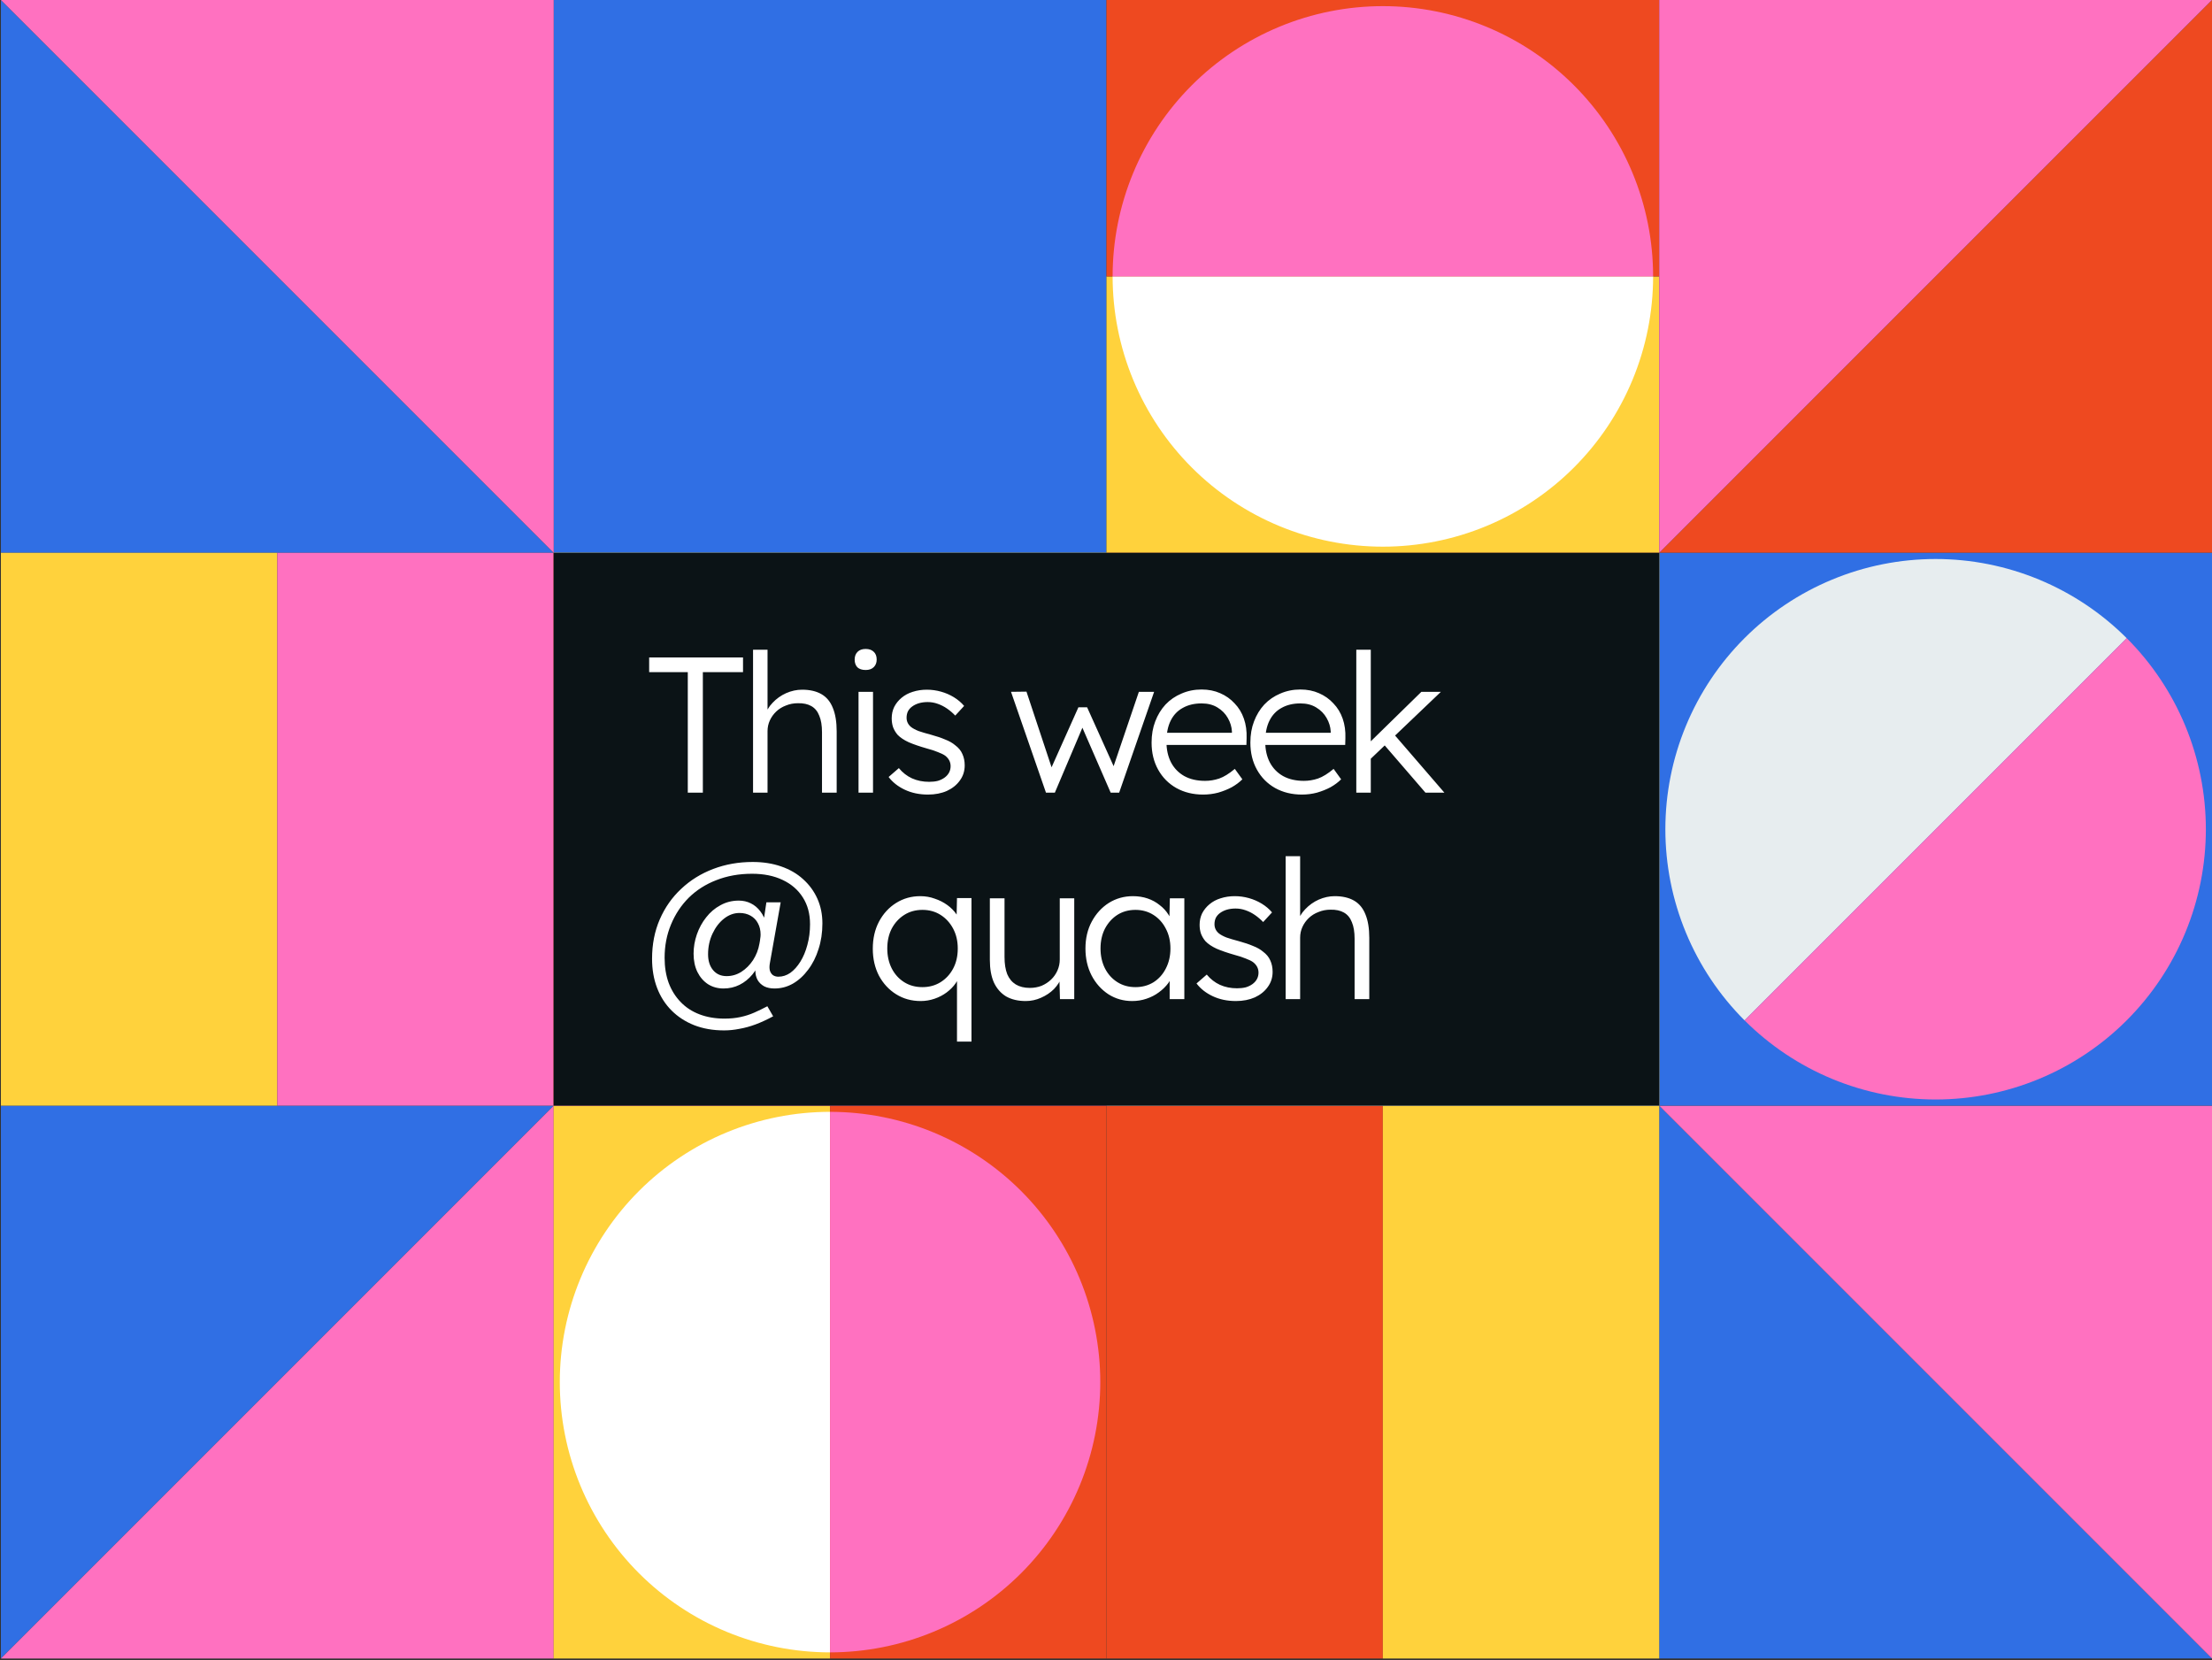 <svg width="525" height="394" viewBox="0 0 525 394" fill="none" xmlns="http://www.w3.org/2000/svg">
<rect x="0" y="0" width="525" height="394" fill="#333333" stroke="none"/>
<g clip-path="url(#clip0_3854_2978)">
<rect x="131.413" width="131.196" height="131.196" fill="#306FE4"/>
</g>
<g clip-path="url(#clip1_3854_2978)">
<path d="M0.217 0L131.414 131.197H0.217V0Z" fill="#306FE4"/>
<path d="M131.415 131.198L0.218 0.001H131.415V131.198Z" fill="#FF71C0"/>
</g>
<g clip-path="url(#clip2_3854_2978)">
<path d="M0.214 393.604L131.411 262.407H0.214V393.604Z" fill="#306FE4"/>
<path d="M131.415 262.408L0.218 393.605H131.415V262.408Z" fill="#FF71C0"/>
</g>
<g clip-path="url(#clip3_3854_2978)">
<path d="M393.801 262.404L524.998 393.601H393.801V262.404Z" fill="#306FE4"/>
<path d="M525 393.602L393.803 262.404H525V393.602Z" fill="#FF71C0"/>
</g>
<g clip-path="url(#clip4_3854_2978)">
<rect x="262.61" y="131.196" width="65.598" height="131.196" transform="rotate(-90 262.61 131.196)" fill="#FFD23C"/>
<rect x="262.61" y="65.598" width="65.598" height="131.196" transform="rotate(-90 262.61 65.598)" fill="#EE4920"/>
<path d="M264.07 65.597C264.07 74.02 265.729 82.361 268.953 90.143C272.176 97.924 276.901 104.995 282.857 110.951C288.813 116.907 295.883 121.632 303.665 124.855C311.447 128.078 319.787 129.737 328.21 129.737C336.633 129.737 344.974 128.078 352.756 124.855C360.538 121.632 367.608 116.907 373.564 110.951C379.52 104.995 384.245 97.924 387.468 90.142C390.692 82.361 392.351 74.02 392.351 65.597L328.21 65.597L264.07 65.597Z" fill="white"/>
<path d="M264.07 65.597C264.07 57.174 265.729 48.834 268.953 41.052C272.176 33.27 276.901 26.199 282.857 20.243C288.813 14.287 295.883 9.563 303.665 6.339C311.447 3.116 319.787 1.457 328.21 1.457C336.633 1.457 344.974 3.116 352.756 6.339C360.538 9.563 367.608 14.287 373.564 20.243C379.52 26.199 384.245 33.27 387.468 41.052C390.692 48.834 392.351 57.174 392.351 65.597L328.21 65.597L264.07 65.597Z" fill="#FF71C0"/>
</g>
<g clip-path="url(#clip5_3854_2978)">
<rect x="131.403" y="262.408" width="65.598" height="131.196" fill="#FFD23C"/>
<rect x="197.002" y="262.408" width="65.598" height="131.196" fill="#EE4920"/>
<path d="M197.002 263.868C188.579 263.868 180.239 265.527 172.457 268.75C164.675 271.973 157.604 276.698 151.649 282.654C145.693 288.61 140.968 295.681 137.745 303.462C134.521 311.244 132.862 319.585 132.862 328.008C132.862 336.431 134.521 344.771 137.745 352.553C140.968 360.335 145.693 367.406 151.649 373.362C157.604 379.318 164.675 384.042 172.457 387.266C180.239 390.489 188.579 392.148 197.002 392.148L197.002 328.008L197.002 263.868Z" fill="white"/>
<path d="M197.001 263.868C205.424 263.868 213.764 265.527 221.546 268.75C229.328 271.973 236.398 276.698 242.354 282.654C248.31 288.61 253.035 295.681 256.258 303.462C259.482 311.244 261.141 319.585 261.141 328.008C261.141 336.431 259.482 344.771 256.258 352.553C253.035 360.335 248.31 367.406 242.354 373.362C236.398 379.318 229.328 384.042 221.546 387.266C213.764 390.489 205.424 392.148 197.001 392.148L197.001 328.008L197.001 263.868Z" fill="#FF71C0"/>
</g>
<g clip-path="url(#clip6_3854_2978)">
<path d="M393.805 131.197L524.999 0.001L524.999 131.197L393.805 131.197Z" fill="#EE4920"/>
<path d="M524.996 0L393.801 131.197L393.801 5.73479e-06L524.996 0Z" fill="#FF71C0"/>
</g>
<g clip-path="url(#clip7_3854_2978)">
<rect x="0.212" y="131.196" width="65.599" height="131.2" fill="#FFD23C"/>
<rect x="65.812" y="131.196" width="65.599" height="131.2" fill="#FF71C0"/>
</g>
<g clip-path="url(#clip8_3854_2978)">
<rect x="262.605" y="262.403" width="65.599" height="131.2" fill="#EE4920"/>
<rect x="328.205" y="262.403" width="65.599" height="131.2" fill="#FFD23C"/>
</g>
<g clip-path="url(#clip9_3854_2978)">
<path d="M131.407 262.396L197.008 196.795L262.608 262.396L131.407 262.396Z" fill="#FF71C0"/>
<path d="M131.407 131.196L197.008 196.796L262.608 131.196L131.407 131.196Z" fill="#FFD23C"/>
<path d="M131.407 262.396L197.008 196.795L131.407 131.195V262.396Z" fill="#EE4920"/>
<path d="M262.609 262.396L197.009 196.795L262.609 131.195V262.396Z" fill="white"/>
</g>
<rect x="393.81" y="131.205" width="131.19" height="131.19" fill="#306FE4"/>
<path d="M504.749 151.451C498.793 145.495 491.723 140.771 483.941 137.548C476.16 134.324 467.82 132.666 459.397 132.666C450.974 132.666 442.634 134.324 434.853 137.548C427.071 140.771 420.001 145.495 414.045 151.451C408.089 157.407 403.365 164.477 400.142 172.259C396.919 180.04 395.26 188.38 395.26 196.803C395.26 205.225 396.919 213.566 400.142 221.347C403.365 229.129 408.089 236.199 414.045 242.155L504.749 151.451Z" fill="#E7EDEF"/>
<path d="M504.757 151.448C510.712 157.404 515.437 164.474 518.66 172.256C521.883 180.037 523.542 188.378 523.542 196.8C523.542 205.223 521.883 213.563 518.66 221.344C515.437 229.126 510.712 236.196 504.757 242.152C498.801 248.108 491.73 252.832 483.949 256.055C476.167 259.278 467.827 260.937 459.405 260.937C450.982 260.937 442.642 259.278 434.86 256.055C427.079 252.832 420.008 248.108 414.053 242.152L504.757 151.448Z" fill="#FF71C0"/>
<path d="M262.613 131.205L328.208 196.8L262.613 262.395L262.613 131.205Z" fill="#FF71C0"/>
<path d="M393.804 131.205L328.209 196.8L393.804 262.395L393.804 131.205Z" fill="#FFD23C"/>
<path d="M262.613 131.205L328.208 196.8L393.803 131.205L262.613 131.205Z" fill="#EE4920"/>
<path d="M262.613 262.395L328.208 196.8L393.803 262.395L262.613 262.395Z" fill="#E7EDEF"/>
<path d="M131.403 131.205H393.801V204.037V262.395H131.402L131.403 131.205Z" fill="#0B1316"/>
<path d="M163.241 188.113V159.511H154.073V156.027H176.35V159.511H166.816V188.113H163.241ZM178.73 188.113V154.194H182.168V169.412L181.48 170.099C181.816 168.847 182.443 167.746 183.36 166.799C184.276 165.821 185.346 165.057 186.568 164.507C187.821 163.957 189.089 163.682 190.373 163.682C192.206 163.682 193.734 164.034 194.956 164.736C196.179 165.439 197.08 166.524 197.661 167.991C198.272 169.458 198.577 171.322 198.577 173.583V188.113H195.094V173.766C195.094 172.177 194.88 170.879 194.452 169.87C194.055 168.831 193.428 168.067 192.573 167.578C191.717 167.089 190.648 166.86 189.364 166.891C188.356 166.891 187.408 167.074 186.522 167.441C185.636 167.777 184.872 168.251 184.23 168.862C183.589 169.473 183.084 170.176 182.718 170.97C182.351 171.765 182.168 172.62 182.168 173.537V188.113H180.472C180.258 188.113 180.013 188.113 179.738 188.113C179.463 188.113 179.127 188.113 178.73 188.113ZM203.765 188.113V164.186H207.203V188.113H203.765ZM205.461 159.007C204.605 159.007 203.948 158.793 203.49 158.365C203.062 157.907 202.848 157.296 202.848 156.532C202.848 155.768 203.077 155.157 203.536 154.698C203.994 154.24 204.636 154.011 205.461 154.011C206.286 154.011 206.928 154.24 207.386 154.698C207.844 155.126 208.073 155.737 208.073 156.532C208.073 157.265 207.844 157.861 207.386 158.319C206.928 158.778 206.286 159.007 205.461 159.007ZM220.256 188.572C218.209 188.572 216.376 188.19 214.756 187.426C213.136 186.662 211.853 185.653 210.906 184.4L213.335 182.292C214.221 183.362 215.26 184.171 216.452 184.721C217.674 185.271 219.034 185.546 220.531 185.546C221.295 185.546 221.983 185.47 222.594 185.317C223.205 185.134 223.74 184.874 224.198 184.538C224.657 184.202 225.008 183.805 225.253 183.346C225.497 182.888 225.619 182.384 225.619 181.834C225.619 180.825 225.176 179.985 224.29 179.313C223.893 179.038 223.327 178.763 222.594 178.488C221.861 178.182 220.975 177.892 219.936 177.617C218.224 177.128 216.803 176.639 215.673 176.15C214.542 175.63 213.656 175.034 213.014 174.362C212.556 173.812 212.204 173.216 211.96 172.575C211.746 171.933 211.639 171.23 211.639 170.466C211.639 169.488 211.838 168.587 212.235 167.762C212.663 166.937 213.243 166.219 213.977 165.607C214.741 164.966 215.627 164.492 216.635 164.186C217.674 163.85 218.79 163.682 219.981 163.682C221.112 163.682 222.227 163.835 223.327 164.141C224.428 164.446 225.451 164.889 226.399 165.47C227.346 166.05 228.156 166.738 228.828 167.533L226.719 169.824C226.139 169.213 225.497 168.663 224.794 168.174C224.091 167.685 223.343 167.303 222.548 167.028C221.784 166.753 220.99 166.616 220.165 166.616C219.431 166.616 218.744 166.707 218.102 166.891C217.491 167.074 216.956 167.334 216.498 167.67C216.07 167.976 215.734 168.358 215.489 168.816C215.275 169.274 215.169 169.779 215.169 170.329C215.169 170.787 215.26 171.199 215.444 171.566C215.627 171.933 215.887 172.254 216.223 172.529C216.651 172.865 217.246 173.186 218.01 173.491C218.805 173.766 219.783 174.057 220.944 174.362C222.288 174.729 223.419 175.111 224.336 175.508C225.283 175.875 226.062 176.318 226.674 176.837C227.499 177.449 228.079 178.151 228.415 178.946C228.782 179.74 228.965 180.642 228.965 181.65C228.965 182.995 228.583 184.187 227.819 185.226C227.086 186.265 226.062 187.09 224.748 187.701C223.434 188.281 221.937 188.572 220.256 188.572ZM248.253 188.113L239.957 164.186L243.624 164.141L250.087 183.621L248.941 183.53L255.954 167.853H258.016L265.075 183.53L263.7 183.621L270.301 164.186H273.922L265.625 188.113H263.608L256.183 171.062L257.558 171.154L250.362 188.113H248.253ZM285.557 188.572C283.173 188.572 281.049 188.052 279.185 187.013C277.352 185.974 275.916 184.523 274.877 182.659C273.838 180.795 273.318 178.656 273.318 176.242C273.318 174.378 273.609 172.697 274.189 171.199C274.77 169.672 275.58 168.342 276.619 167.212C277.688 166.081 278.956 165.21 280.423 164.599C281.89 163.957 283.479 163.636 285.19 163.636C286.81 163.636 288.276 163.927 289.59 164.507C290.935 165.088 292.081 165.898 293.028 166.937C294.006 167.945 294.739 169.152 295.228 170.558C295.717 171.963 295.931 173.507 295.87 175.187L295.824 176.792H275.885L275.381 173.904H293.211L292.386 174.683V173.583C292.325 172.483 292.004 171.429 291.424 170.42C290.843 169.381 290.018 168.541 288.949 167.899C287.91 167.258 286.657 166.937 285.19 166.937C283.479 166.937 281.997 167.288 280.744 167.991C279.491 168.663 278.528 169.672 277.856 171.016C277.184 172.361 276.848 174.026 276.848 176.012C276.848 177.907 277.214 179.557 277.948 180.963C278.681 182.338 279.72 183.407 281.065 184.171C282.44 184.935 284.09 185.317 286.015 185.317C287.146 185.317 288.261 185.134 289.361 184.767C290.492 184.37 291.729 183.606 293.074 182.475L294.862 184.951C294.159 185.653 293.318 186.28 292.341 186.83C291.363 187.349 290.293 187.777 289.132 188.113C287.971 188.419 286.779 188.572 285.557 188.572ZM309.003 188.572C306.62 188.572 304.496 188.052 302.632 187.013C300.799 185.974 299.362 184.523 298.323 182.659C297.284 180.795 296.765 178.656 296.765 176.242C296.765 174.378 297.055 172.697 297.636 171.199C298.216 169.672 299.026 168.342 300.065 167.212C301.135 166.081 302.403 165.21 303.87 164.599C305.336 163.957 306.925 163.636 308.637 163.636C310.256 163.636 311.723 163.927 313.037 164.507C314.382 165.088 315.527 165.898 316.475 166.937C317.453 167.945 318.186 169.152 318.675 170.558C319.164 171.963 319.378 173.507 319.317 175.187L319.271 176.792H299.332L298.828 173.904H316.658L315.833 174.683V173.583C315.772 172.483 315.451 171.429 314.87 170.42C314.29 169.381 313.465 168.541 312.395 167.899C311.356 167.258 310.103 166.937 308.637 166.937C306.925 166.937 305.443 167.288 304.19 167.991C302.938 168.663 301.975 169.672 301.303 171.016C300.63 172.361 300.294 174.026 300.294 176.012C300.294 177.907 300.661 179.557 301.394 180.963C302.128 182.338 303.167 183.407 304.511 184.171C305.886 184.935 307.537 185.317 309.462 185.317C310.592 185.317 311.708 185.134 312.808 184.767C313.938 184.37 315.176 183.606 316.521 182.475L318.308 184.951C317.605 185.653 316.765 186.28 315.787 186.83C314.809 187.349 313.74 187.777 312.579 188.113C311.417 188.419 310.226 188.572 309.003 188.572ZM324.979 180.413L324.841 176.425L337.355 164.186H341.984L324.979 180.413ZM321.907 188.113V154.194H325.345V188.113H321.907ZM338.317 188.113L328.233 176.425L330.662 174.041L342.809 188.113H338.317ZM171.858 244.539C169.23 244.539 166.862 244.126 164.753 243.301C162.675 242.476 160.888 241.315 159.39 239.818C157.893 238.32 156.747 236.533 155.953 234.455C155.158 232.377 154.761 230.07 154.761 227.533C154.761 224.111 155.372 220.994 156.594 218.183C157.817 215.371 159.513 212.957 161.682 210.94C163.852 208.893 166.388 207.319 169.291 206.219C172.194 205.119 175.311 204.569 178.642 204.569C181.117 204.569 183.363 204.921 185.38 205.623C187.427 206.326 189.169 207.335 190.605 208.649C192.072 209.963 193.203 211.506 193.997 213.278C194.792 215.05 195.189 217.006 195.189 219.145C195.189 221.345 194.883 223.378 194.272 225.242C193.692 227.106 192.867 228.74 191.797 230.146C190.758 231.552 189.551 232.652 188.176 233.446C186.831 234.21 185.38 234.592 183.821 234.592C182.874 234.592 182.064 234.424 181.392 234.088C180.72 233.721 180.2 233.232 179.834 232.621C179.467 231.98 179.284 231.246 179.284 230.421C179.284 229.963 179.345 229.459 179.467 228.908C179.589 228.328 179.757 227.61 179.971 226.754L180.659 227.35C180.17 228.878 179.482 230.177 178.596 231.246C177.71 232.316 176.686 233.141 175.525 233.721C174.364 234.302 173.096 234.592 171.721 234.592C170.345 234.592 169.123 234.256 168.054 233.584C166.984 232.881 166.144 231.918 165.533 230.696C164.921 229.443 164.616 227.992 164.616 226.342C164.616 224.783 164.876 223.255 165.395 221.758C165.915 220.261 166.648 218.916 167.595 217.724C168.543 216.502 169.673 215.539 170.987 214.837C172.301 214.103 173.753 213.736 175.342 213.736C176.381 213.736 177.328 213.95 178.184 214.378C179.07 214.806 179.834 215.448 180.475 216.303C181.117 217.128 181.591 218.167 181.896 219.42L180.888 220.887L181.896 214.149H185.288L182.721 228.588C182.599 229.26 182.599 229.841 182.721 230.329C182.874 230.818 183.119 231.185 183.455 231.43C183.821 231.674 184.249 231.796 184.738 231.796C185.747 231.796 186.694 231.491 187.58 230.879C188.466 230.238 189.261 229.352 189.964 228.221C190.666 227.09 191.216 225.776 191.614 224.279C192.042 222.751 192.255 221.101 192.255 219.329C192.255 216.884 191.69 214.775 190.559 213.003C189.429 211.2 187.825 209.81 185.747 208.832C183.699 207.854 181.285 207.365 178.504 207.365C175.418 207.365 172.591 207.869 170.025 208.878C167.488 209.856 165.303 211.246 163.47 213.049C161.667 214.852 160.261 216.976 159.253 219.42C158.245 221.834 157.74 224.462 157.74 227.304C157.74 229.504 158.061 231.491 158.703 233.263C159.375 235.035 160.322 236.548 161.545 237.801C162.767 239.084 164.264 240.062 166.037 240.734C167.809 241.407 169.78 241.743 171.95 241.743C173.325 241.743 174.578 241.621 175.708 241.376C176.87 241.132 177.97 240.78 179.009 240.322C180.048 239.863 181.087 239.359 182.126 238.809L183.501 241.193C182.034 241.987 180.643 242.629 179.329 243.118C178.015 243.607 176.732 243.958 175.479 244.172C174.257 244.417 173.05 244.539 171.858 244.539ZM172.454 231.659C173.707 231.659 174.868 231.323 175.938 230.65C177.038 229.947 177.97 229.015 178.734 227.854C179.498 226.662 180.002 225.364 180.246 223.958C180.338 223.5 180.399 223.102 180.43 222.766C180.491 222.43 180.521 222.109 180.521 221.804C180.521 220.765 180.307 219.863 179.879 219.099C179.482 218.335 178.902 217.74 178.138 217.312C177.374 216.884 176.503 216.67 175.525 216.67C174.211 216.67 172.989 217.113 171.858 217.999C170.727 218.885 169.811 220.077 169.108 221.575C168.405 223.072 168.054 224.707 168.054 226.479C168.054 228.038 168.451 229.29 169.245 230.238C170.04 231.185 171.109 231.659 172.454 231.659ZM227.135 247.197V231.246L227.869 230.834C227.746 231.689 227.395 232.53 226.814 233.355C226.264 234.149 225.561 234.867 224.706 235.509C223.85 236.151 222.888 236.655 221.818 237.022C220.749 237.388 219.648 237.572 218.518 237.572C216.348 237.572 214.408 237.037 212.697 235.967C210.985 234.898 209.625 233.431 208.617 231.567C207.639 229.672 207.15 227.533 207.15 225.15C207.15 222.736 207.639 220.597 208.617 218.733C209.625 216.838 210.985 215.356 212.697 214.287C214.408 213.217 216.318 212.682 218.426 212.682C219.648 212.682 220.794 212.881 221.864 213.278C222.964 213.645 223.957 214.149 224.843 214.791C225.729 215.432 226.463 216.181 227.043 217.037C227.624 217.862 227.975 218.733 228.098 219.649L226.998 219.374L227.135 213.141H230.573V247.197H227.135ZM218.93 234.271C220.519 234.271 221.94 233.889 223.193 233.125C224.477 232.331 225.485 231.246 226.218 229.871C226.952 228.496 227.318 226.907 227.318 225.104C227.318 223.332 226.952 221.758 226.218 220.383C225.485 219.008 224.492 217.923 223.239 217.128C221.986 216.334 220.55 215.937 218.93 215.937C217.311 215.937 215.875 216.334 214.622 217.128C213.369 217.923 212.376 219.008 211.642 220.383C210.939 221.758 210.588 223.332 210.588 225.104C210.588 226.846 210.939 228.42 211.642 229.825C212.345 231.2 213.323 232.285 214.576 233.08C215.829 233.874 217.28 234.271 218.93 234.271ZM243.458 237.572C241.625 237.572 240.067 237.205 238.783 236.472C237.53 235.708 236.568 234.608 235.895 233.171C235.254 231.735 234.933 229.947 234.933 227.808V213.186H238.416V227.121C238.416 228.74 238.63 230.1 239.058 231.2C239.516 232.27 240.189 233.08 241.075 233.63C241.992 234.18 243.107 234.455 244.421 234.455C245.429 234.455 246.361 234.287 247.217 233.951C248.073 233.584 248.821 233.095 249.463 232.484C250.105 231.873 250.609 231.154 250.976 230.329C251.342 229.504 251.526 228.633 251.526 227.717V213.186H254.963V237.113H251.572L251.434 232.071L251.984 231.796C251.617 232.866 251.006 233.844 250.151 234.73C249.295 235.585 248.271 236.273 247.08 236.792C245.918 237.312 244.711 237.572 243.458 237.572ZM268.716 237.572C266.638 237.572 264.759 237.037 263.078 235.967C261.397 234.867 260.068 233.385 259.09 231.521C258.112 229.627 257.623 227.488 257.623 225.104C257.623 222.69 258.128 220.551 259.136 218.687C260.144 216.823 261.489 215.356 263.17 214.287C264.881 213.217 266.791 212.682 268.899 212.682C270.152 212.682 271.313 212.866 272.383 213.232C273.452 213.599 274.4 214.118 275.225 214.791C276.08 215.432 276.783 216.196 277.333 217.083C277.914 217.938 278.311 218.87 278.525 219.879L277.517 219.374L277.654 213.186H281.092V237.113H277.608V231.246L278.525 230.65C278.311 231.567 277.899 232.453 277.287 233.309C276.676 234.134 275.928 234.867 275.041 235.509C274.186 236.151 273.208 236.655 272.108 237.022C271.038 237.388 269.908 237.572 268.716 237.572ZM269.495 234.271C271.084 234.271 272.505 233.889 273.758 233.125C275.011 232.331 275.989 231.246 276.692 229.871C277.425 228.465 277.792 226.876 277.792 225.104C277.792 223.332 277.425 221.758 276.692 220.383C275.989 219.008 275.011 217.923 273.758 217.128C272.505 216.334 271.084 215.937 269.495 215.937C267.876 215.937 266.439 216.334 265.187 217.128C263.964 217.923 262.986 219.008 262.253 220.383C261.55 221.758 261.199 223.332 261.199 225.104C261.199 226.846 261.55 228.42 262.253 229.825C262.956 231.2 263.934 232.285 265.187 233.08C266.439 233.874 267.876 234.271 269.495 234.271ZM293.336 237.572C291.288 237.572 289.455 237.19 287.835 236.426C286.216 235.662 284.932 234.653 283.985 233.4L286.414 231.292C287.301 232.362 288.34 233.171 289.531 233.721C290.754 234.271 292.113 234.546 293.611 234.546C294.375 234.546 295.062 234.47 295.673 234.317C296.285 234.134 296.819 233.874 297.278 233.538C297.736 233.202 298.087 232.805 298.332 232.346C298.576 231.888 298.699 231.384 298.699 230.834C298.699 229.825 298.256 228.985 297.369 228.313C296.972 228.038 296.407 227.763 295.673 227.488C294.94 227.182 294.054 226.892 293.015 226.617C291.304 226.128 289.883 225.639 288.752 225.15C287.621 224.63 286.735 224.034 286.094 223.362C285.635 222.812 285.284 222.216 285.039 221.575C284.825 220.933 284.718 220.23 284.718 219.466C284.718 218.488 284.917 217.587 285.314 216.762C285.742 215.937 286.323 215.219 287.056 214.607C287.82 213.966 288.706 213.492 289.715 213.186C290.754 212.85 291.869 212.682 293.061 212.682C294.191 212.682 295.307 212.835 296.407 213.141C297.507 213.446 298.531 213.889 299.478 214.47C300.425 215.05 301.235 215.738 301.907 216.533L299.799 218.824C299.218 218.213 298.576 217.663 297.874 217.174C297.171 216.685 296.422 216.303 295.628 216.028C294.864 215.753 294.069 215.616 293.244 215.616C292.511 215.616 291.823 215.707 291.181 215.891C290.57 216.074 290.035 216.334 289.577 216.67C289.149 216.976 288.813 217.358 288.569 217.816C288.355 218.274 288.248 218.779 288.248 219.329C288.248 219.787 288.34 220.199 288.523 220.566C288.706 220.933 288.966 221.254 289.302 221.529C289.73 221.865 290.326 222.186 291.09 222.491C291.884 222.766 292.862 223.057 294.023 223.362C295.368 223.729 296.498 224.111 297.415 224.508C298.363 224.875 299.142 225.318 299.753 225.837C300.578 226.449 301.159 227.151 301.495 227.946C301.861 228.74 302.045 229.642 302.045 230.65C302.045 231.995 301.663 233.187 300.899 234.226C300.165 235.265 299.142 236.09 297.828 236.701C296.514 237.281 295.016 237.572 293.336 237.572ZM305.139 237.113V203.194H308.577V218.412L307.89 219.099C308.226 217.847 308.852 216.746 309.769 215.799C310.686 214.821 311.755 214.057 312.978 213.507C314.23 212.957 315.499 212.682 316.782 212.682C318.615 212.682 320.143 213.034 321.366 213.736C322.588 214.439 323.489 215.524 324.07 216.991C324.681 218.458 324.987 220.322 324.987 222.583V237.113H321.503V222.766C321.503 221.177 321.289 219.879 320.861 218.87C320.464 217.831 319.838 217.067 318.982 216.578C318.127 216.089 317.057 215.86 315.774 215.891C314.765 215.891 313.818 216.074 312.932 216.441C312.046 216.777 311.282 217.251 310.64 217.862C309.998 218.473 309.494 219.176 309.127 219.97C308.761 220.765 308.577 221.62 308.577 222.537V237.113H306.881C306.667 237.113 306.423 237.113 306.148 237.113C305.873 237.113 305.537 237.113 305.139 237.113Z" fill="white"/>
<defs>
<clipPath id="clip0_3854_2978">
<rect width="131.196" height="131.196" fill="white" transform="translate(131.413)"/>
</clipPath>
<clipPath id="clip1_3854_2978">
<rect width="131.196" height="131.196" fill="white" transform="translate(0.209)"/>
</clipPath>
<clipPath id="clip2_3854_2978">
<rect width="131.196" height="131.196" fill="white" transform="translate(0.22 262.408)"/>
</clipPath>
<clipPath id="clip3_3854_2978">
<rect width="131.196" height="131.196" fill="white" transform="translate(393.805 262.408)"/>
</clipPath>
<clipPath id="clip4_3854_2978">
<rect width="131.196" height="131.196" fill="white" transform="translate(262.608)"/>
</clipPath>
<clipPath id="clip5_3854_2978">
<rect width="131.196" height="131.196" fill="white" transform="translate(131.402 262.408)"/>
</clipPath>
<clipPath id="clip6_3854_2978">
<rect width="131.196" height="131.196" fill="white" transform="translate(393.805)"/>
</clipPath>
<clipPath id="clip7_3854_2978">
<rect width="131.2" height="131.2" fill="white" transform="translate(0.209 131.196)"/>
</clipPath>
<clipPath id="clip8_3854_2978">
<rect width="131.2" height="131.2" fill="white" transform="translate(262.604 262.403)"/>
</clipPath>
<clipPath id="clip9_3854_2978">
<rect width="131.2" height="131.2" fill="white" transform="translate(131.407 131.196)"/>
</clipPath>
</defs>
</svg>
